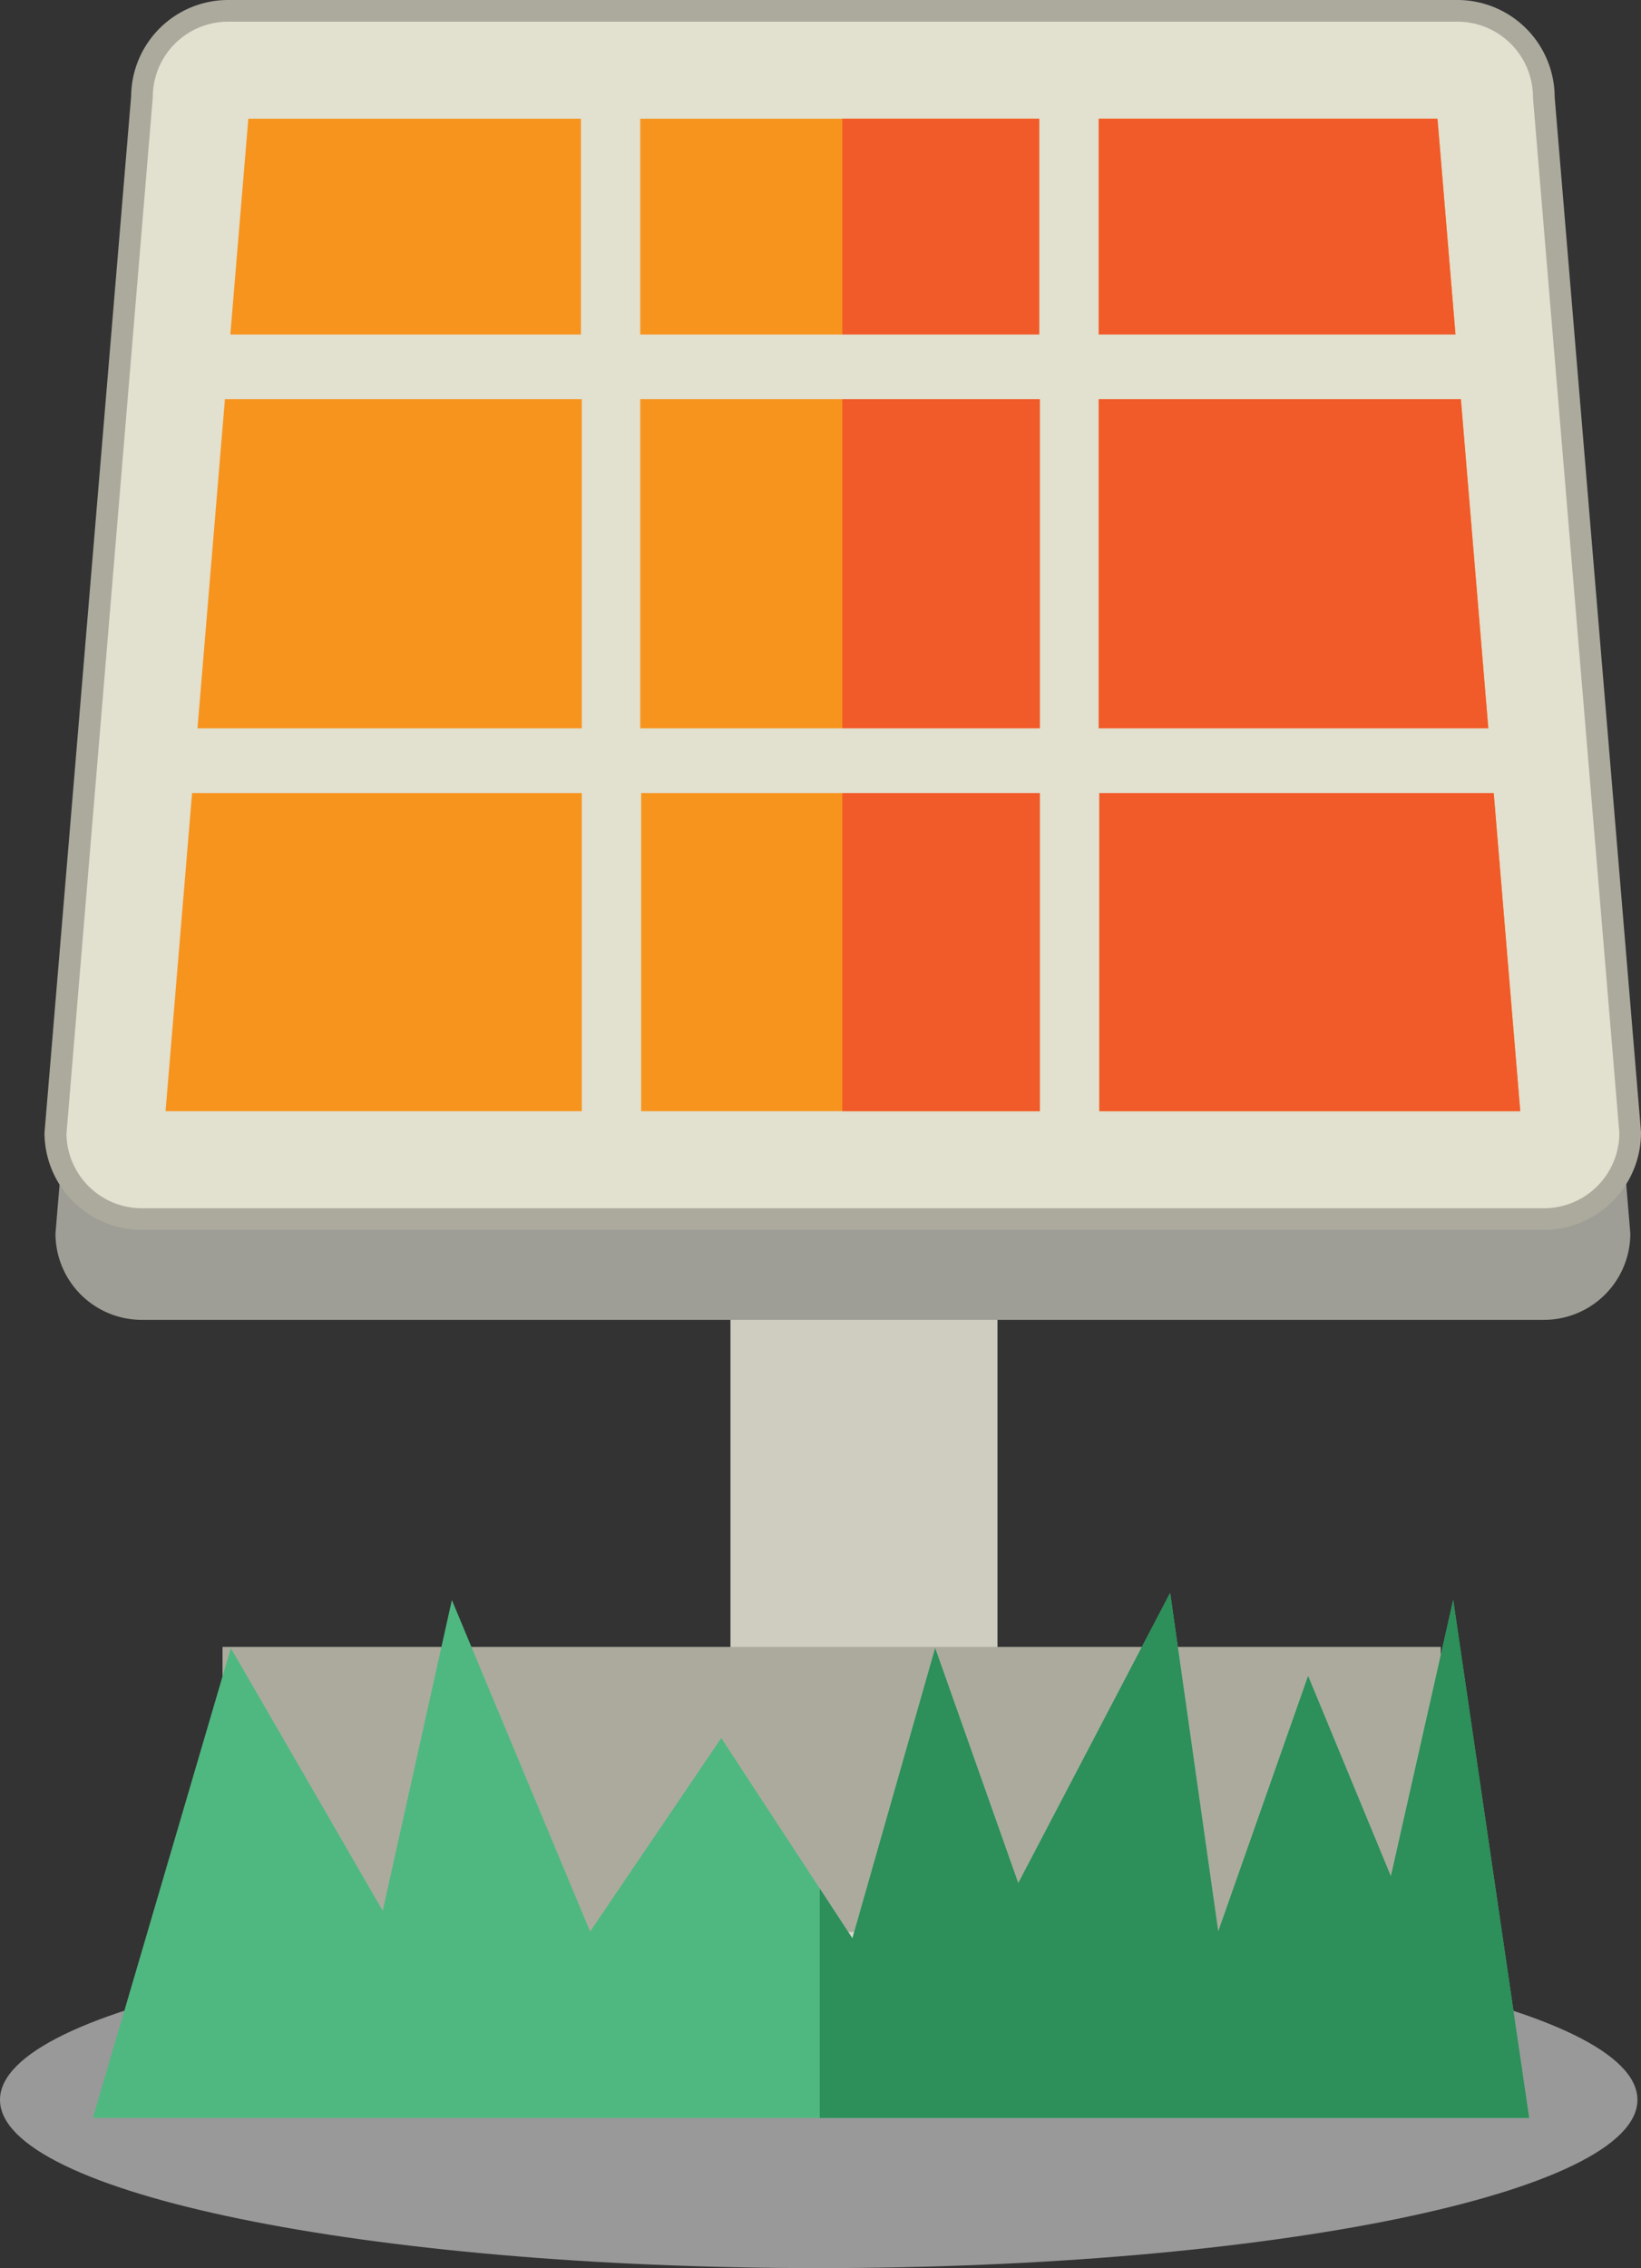 <svg id="Layer_1" data-name="Layer 1" xmlns="http://www.w3.org/2000/svg" xmlns:xlink="http://www.w3.org/1999/xlink" viewBox="0 0 55.31 76.42"><rect x="0" y="0" width="55.31" height="76.42" fill="#333333" stroke="none"/><defs><style>.cls-1{fill:#cfcdc0;}.cls-2{fill:#9e9e96;}.cls-3{fill:#e2e0ce;}.cls-4{fill:#acaa9d;}.cls-5{fill:#f7941e;}.cls-6{opacity:0.5;fill:url(#radial-gradient);}.cls-7{fill:#4fb881;}.cls-8{fill:#f15a29;}.cls-9{fill:#2d8f5a;}</style><radialGradient id="radial-gradient" cx="-12794.97" cy="27709.55" r="12.79" gradientTransform="matrix(-1.88, 0, 0, 0.29, -23955.31, -8026.69)" gradientUnits="userSpaceOnUse"><stop offset="0" stop-color="#414042"/><stop offset="0.27" stop-color="#777678"/><stop offset="0.77" stop-color="#d8d8d8"/><stop offset="1" stop-color="#fff"/></radialGradient></defs><path class="cls-1" d="M45.12,59.19h-9V43h9Z" transform="translate(-11.5 -2)"/><path class="cls-2" d="M66.45,43.56a2.91,2.91,0,0,1-2.91,2.91H16.28a2.91,2.91,0,0,1-2.91-2.91l2.91-34.9a2.91,2.91,0,0,1,2.91-2.9H60.63a2.91,2.91,0,0,1,2.91,2.9Z" transform="translate(-11.5 -2)"/><path class="cls-3" d="M66.45,40.17a2.92,2.92,0,0,1-2.91,2.91H16.28a2.92,2.92,0,0,1-2.91-2.91l2.91-34.9a2.92,2.92,0,0,1,2.91-2.91H60.63a2.92,2.92,0,0,1,2.91,2.91Z" transform="translate(-11.5 -2)"/><path class="cls-4" d="M63.54,43.44H16.28A3.28,3.28,0,0,1,13,40.17L15.92,5.24A3.27,3.27,0,0,1,19.19,2H60.63A3.28,3.28,0,0,1,63.9,5.27l2.91,34.87A3.28,3.28,0,0,1,63.54,43.44ZM19.19,2.73a2.54,2.54,0,0,0-2.54,2.54L13.74,40.2a2.54,2.54,0,0,0,2.54,2.51H63.54a2.54,2.54,0,0,0,2.54-2.54L63.17,5.3a2.55,2.55,0,0,0-2.54-2.57Z" transform="translate(-11.5 -2)"/><polygon class="cls-5" points="5.58 37.44 8.37 4 48.45 4 51.24 37.44 5.58 37.44"/><path class="cls-4" d="M60.06,68.9H19V57.49H60.06Z" transform="translate(-11.5 -2)"/><path class="cls-6" d="M11.5,72.75c0,3.13,12.35,5.67,27.59,5.67s27.6-2.54,27.6-5.67-12.36-5.66-27.6-5.66S11.5,69.62,11.5,72.75Z" transform="translate(-11.5 -2)"/><polygon class="cls-7" points="7.78 55.53 12.9 64.38 15.23 53.91 19.89 65.08 24.31 58.56 28.73 65.31 31.52 55.53 34.32 63.45 39.44 53.67 41.06 65.08 44.09 56.47 46.88 63.22 48.98 53.91 51.54 71.36 3.13 71.36 7.78 55.53"/><polygon class="cls-8" points="28.39 37.44 51.24 37.44 48.45 4 28.39 4 28.39 37.44"/><path class="cls-3" d="M63.17,15.45V13.27H48.53V3.45h-2v9.82H33.08V3.45h-2v9.82H17.74v2.18H31.11V26.54H17.74v2.18H31.11V40.89h2V28.72H46.55V40.89h2V28.72H63.17V26.54H48.53V15.45ZM46.55,26.54H33.08V15.45H46.55Z" transform="translate(-11.5 -2)"/><polygon class="cls-9" points="44.09 56.47 41.06 65.08 39.44 53.67 34.32 63.45 31.52 55.53 28.73 65.31 27.63 63.63 27.63 71.36 51.54 71.36 48.98 53.91 46.88 63.22 44.09 56.47"/></svg>